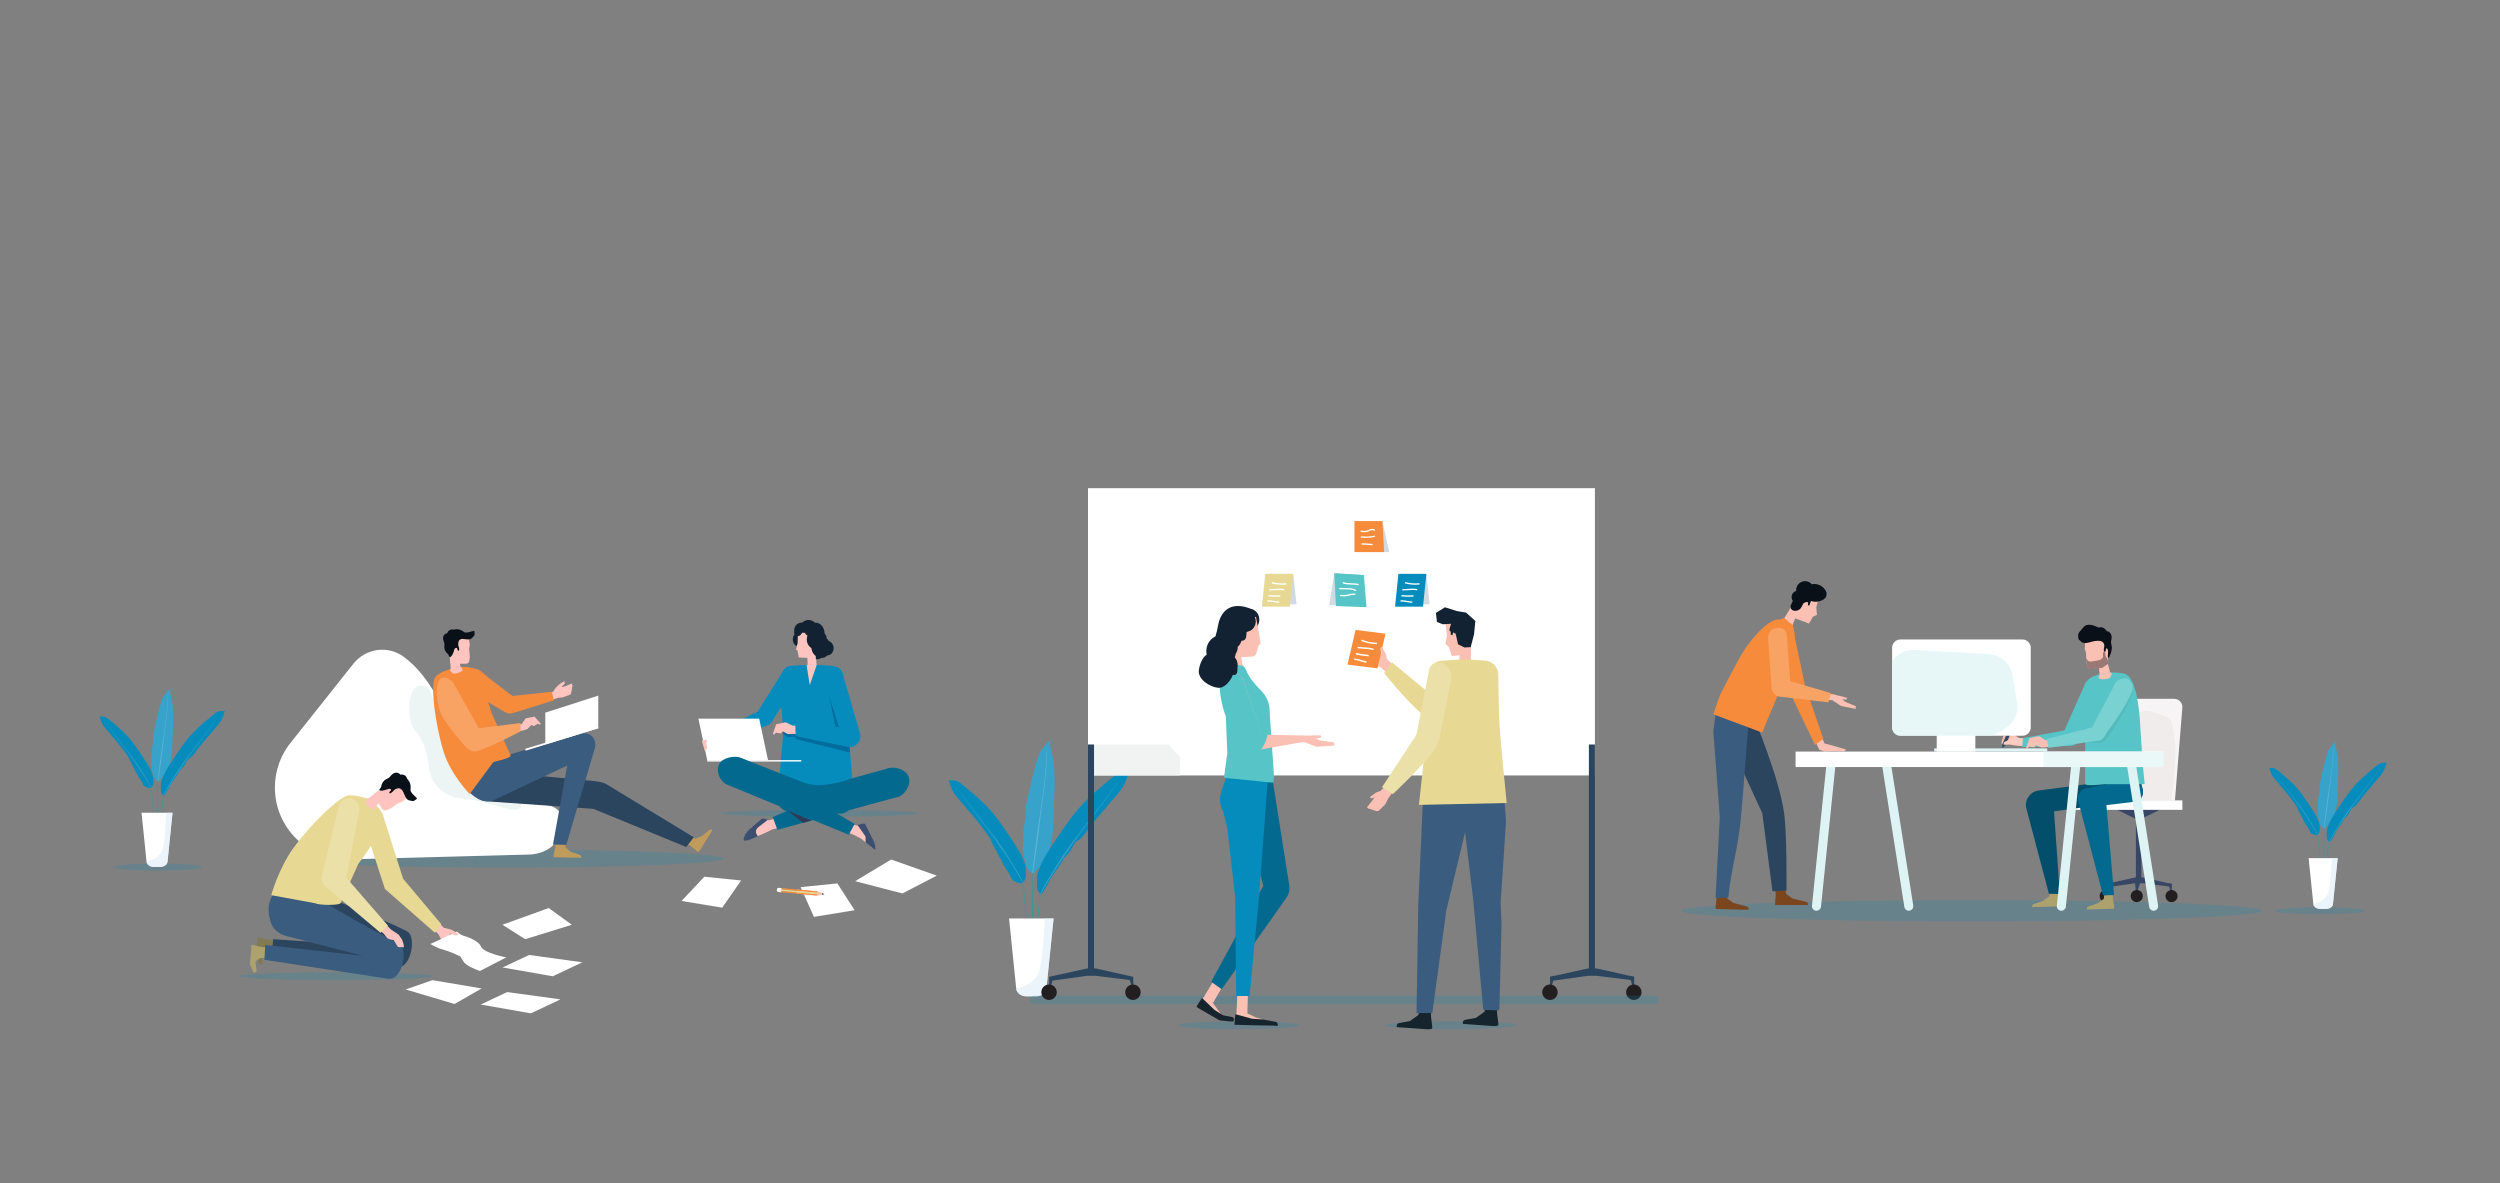 <svg xmlns="http://www.w3.org/2000/svg" xmlns:xlink="http://www.w3.org/1999/xlink" id="Layer_1" x="0px" y="0px" viewBox="0 0 845 400" style="enable-background:new 0 0 845 400;" xml:space="preserve"><rect x="0" y="0" width="845" height="400" fill="#808080" stroke="none"/><style type="text/css">	.st0{fill:#419495;}	.st1{fill:#37A3CA;}	.st2{fill:#5FB5D5;}	.st3{fill:#058CBD;}	.st4{fill:#FFFFFF;}	.st5{opacity:0.6;}	.st6{fill:#DFECF8;}	.st7{opacity:0.2;fill:#058CBD;}	.st8{fill:#FFC4BF;}	.st9{fill:#132233;}	.st10{fill:#BE9567;}	.st11{fill:#04698E;}	.st12{fill:#2D3B54;}	.st13{fill:#BF9B5C;}	.st14{fill:#3C4F70;}	.st15{opacity:0.6;fill:#00578A;}	.st16{opacity:0.1;fill:#419495;}	.st17{fill:#F68B3C;}	.st18{fill:#2B455F;}	.st19{fill:#395C7F;}	.st20{fill:#091018;}	.st21{fill:#F8A263;}	.st22{fill:#F4C5AA;}	.st23{fill:#D1D3D4;}	.st24{fill:#E7D893;}	.st25{fill:#1B325F;}	.st26{fill:#827A53;}	.st27{fill:#ADA26E;}	.st28{fill:#ECE0A9;}	.st29{fill:#FAC0B3;}	.st30{fill:#7B461E;}	.st31{fill:#364664;}	.st32{fill:#231F20;}	.st33{fill:#F6F4F4;}	.st34{fill:#F0ECEC;}	.st35{fill:#506995;}	.st36{fill:#FBCDC2;}	.st37{fill:#57C5C7;}	.st38{fill:#034F6B;}	.st39{opacity:0.4;}	.st40{fill:#DDF3F4;}	.st41{fill:#EBF8F8;}	.st42{opacity:0.7;}	.st43{opacity:0.2;fill:#419495;}	.st44{fill:#79D1D2;}	.st45{fill:#F1F2F2;}	.st46{fill:#16242D;}	.st47{opacity:0.4;fill:#8BA4B7;}</style><g>	<g>		<g>			<path class="st0" d="M349.73,318.07l-0.48,0.07c-0.8-5.59-0.34-22.96-0.34-23.13l0.22,0.09    C349.13,295.27,348.93,312.52,349.73,318.07z"></path>			<path class="st1" d="M348.99,295.25c0,0-1.71-1.01-2.03-2.42c-0.32-1.41-1.43-4.75-1.22-6.55c0.22-1.8-0.07-5.44,0.57-7.99    c0.64-2.55,0.04-4.57,0.88-7.94c0.84-3.37,3.09-14.36,4.59-16.49c1.5-2.13,3.05-3.39,3.43-4.42c0,0-0.74,1.26,0.09,4.16    c0.83,2.9,1.26,7.74,1.16,11.13c-0.11,3.4-0.32,12.21-0.5,15.3c-0.19,3.09-1.45,9.64-2.8,11.35c-1.35,1.71-2.06,1.77-2.64,2.51    C349.94,294.62,349.71,295.07,348.99,295.25z"></path>			<path class="st2" d="M348.91,295.01c0,0,1.53-12.71,2.09-16.28c0.56-3.57,2.2-14.96,2.44-18.51c0.24-3.55,0.05-5.39,0.56-7.28    c0,0-0.29,1.74-0.27,4.93c0.02,3.19-1.68,15.24-1.68,15.24l-1.67,13.54l-1.26,8.46L348.91,295.01z"></path>		</g>		<g>			<path class="st3" d="M381.59,261.12c0,0-2.28-0.32-3.7,0.35c-1.42,0.67-9.78,7.67-13.63,12.15    c-3.85,4.48-11.63,16.41-12.24,18.16c-0.61,1.75-1.56,3.06-1.55,5.48c0.02,2.42-0.26,3.71,1.24,4.84c0,0,0.73-0.06,1.27-1.28    c0.54-1.22,0.62-0.56,1.62-2.86c1-2.3,2.94-4.17,4.42-6.94c1.48-2.77,1.39-0.78,3.54-4.81c2.15-4.02,0.67,0.28,4.91-5.44    c4.24-5.73,11.02-12.98,11.93-14.55c0.9-1.57,1.51-2.98,1.66-3.72S381.34,261.37,381.59,261.12z"></path>			<path class="st1" d="M378.8,263.35c0,0-11.96,15.51-16.19,21.15c-4.24,5.64-6.59,9.92-8.9,13.62l-2.1,3.83l0.21,0.06    c0,0,3.94-6.77,6.27-10.3c2.33-3.53,6.53-9.55,8.8-12.44C369.16,276.38,378.8,263.35,378.8,263.35z"></path>			<path class="st0" d="M351,322.89l-0.43,0.07c-1.12-6.77,1.01-20.87,1.03-21.01l0.21,0.04C351.8,302.14,349.89,316.18,351,322.89z    "></path>		</g>		<g>			<path class="st0" d="M346.3,315.69l0.36,0.06c0.94-5.69-0.85-17.53-0.87-17.64l-0.18,0.04    C345.63,298.26,347.23,310.06,346.3,315.69z"></path>			<path class="st3" d="M320.61,263.81c0,0,1.92-0.27,3.11,0.29c1.19,0.56,8.21,6.44,11.45,10.2c3.24,3.76,9.77,13.78,10.28,15.25    c0.51,1.47,1.31,2.57,1.3,4.6c-0.01,2.03,0.22,3.11-1.04,4.06c0,0-0.34,0.67-1.36,0.21c-1.43-0.65-1.96-0.25-2.8-2.18    c-0.84-1.94-1.16-1.72-2.4-4.05c-1.24-2.32-1.17-2.22-2.98-5.6c-1.81-3.38-0.14-1.47-3.7-6.28c-3.56-4.81-9.26-10.9-10.02-12.22    c-0.76-1.32-1.27-2.5-1.39-3.13C320.93,264.33,320.82,264.02,320.61,263.81z"></path>			<path class="st1" d="M322.94,265.68c0,0,10.04,13.02,13.6,17.76c3.56,4.74,5.53,8.33,7.48,11.44l1.77,3.22l-0.18,0.05    c0,0-3.31-5.69-5.27-8.65c-1.96-2.96-5.48-8.02-7.39-10.45C331.05,276.62,322.94,265.68,322.94,265.68z"></path>		</g>		<g>			<g>				<path class="st4" d="M350.2,336.77h-3.23c-1.82,0-3.33-1.11-3.48-2.55l-2.43-23.77h15.05l-2.43,23.77     C353.53,335.66,352.02,336.77,350.2,336.77z"></path>			</g>			<g class="st5">				<path class="st6" d="M346.97,336.77h3.23c1.82,0,3.33-1.11,3.48-2.55l2.43-23.77h-3.04c-0.12,3.58-0.65,15.68-2.23,18.87     c-1.28,2.58-4.46,4.13-7.36,4.89l0,0.01C343.64,335.66,345.15,336.77,346.97,336.77z"></path>			</g>		</g>	</g>	<path class="st7" d="M310.63,274.9c0,0.64-14.96,1.16-33.42,1.16c-18.46,0-33.42-0.52-33.42-1.16c0-0.64,14.96-1.16,33.42-1.16  C295.67,273.74,310.63,274.26,310.63,274.9z"></path>	<ellipse class="st7" cx="113.61" cy="329.96" rx="32.54" ry="1.33"></ellipse>	<g>		<g>			<polygon class="st8" points="275.72,222.45 269.98,222.23 269.56,219.79 269.06,219.69 269.57,217.32 269.64,213.85     275.76,213.87    "></polygon>							<rect x="272.75" y="220.59" transform="matrix(0.999 -0.049 0.049 0.999 -10.494 13.577)" class="st8" width="2.99" height="4.45"></rect>			<path class="st9" d="M281.76,219.01c-0.03-1.13-0.72-2.06-1.64-2.35c-0.18-0.32-0.41-0.59-0.67-0.83    c-0.03-0.66-0.31-1.26-0.74-1.7c0-0.02,0-0.04,0-0.07c-0.05-2.03-1.42-3.64-3.04-3.59c-0.07,0-0.14,0.02-0.22,0.03    c-0.49-0.59-1.31-0.97-2.23-0.94c-0.81,0.02-1.51,0.35-1.99,0.84c-0.16-0.01-0.32-0.01-0.49,0.02c-1.45,0.19-2.46,1.51-2.29,2.95    c-0.09,0.37-0.05,0.74,0.09,1.04c-0.36,0.42-0.59,1.05-0.57,1.77c0.03,1.1,0.62,2,1.37,2.16l0.22-1.03l0.05-2.26    c0.51-0.02,1.04-0.36,1.35-0.93c0.05-0.09,0.09-0.19,0.12-0.28h0.93c0.19,0.41,0.49,0.76,0.87,0.99c0.01,0.03,0,0.07,0.01,0.1    c-0.14,0.4-0.22,0.84-0.2,1.3c0.03,1.24,0.67,2.29,1.57,2.81c0.02,0.18,0.04,0.36,0.08,0.54c0.22,0.93,0.74,1.68,1.38,2.15    l0.03,1.07c0.15,0.02,0.29,0.04,0.44,0.03c0.52-0.01,0.99-0.18,1.39-0.45c0.08,0.01,0.15,0.02,0.23,0.02    c0.7-0.02,1.32-0.35,1.81-0.86C280.84,221.53,281.8,220.38,281.76,219.01z"></path>		</g>		<path class="st8" d="M287.04,278.34l2.47,0.69l1.73-0.51c0.35-0.1,0.73-0.02,1.2-0.04l2.35,4.74c0.55,0.93,1.33,2.85,1.01,3.8l0,0   c-0.18,0.52-1.15-0.86-1.66-1.05l-3.29-2.64l-2.64-1.31l-2.55-1L287.04,278.34z"></path>		<path class="st8" d="M262.31,276.6l-2.47,0.69l-1.73-0.51c-0.35-0.1-0.73-0.01-1,0.23l-3.96,3.44c-0.75,0.66-1.94,2.46-1.61,3.41   l0,0c0.18,0.52,1.5-0.01,2.01-0.21l4.94-2.05l2.64-1.31l2.73-0.65L262.31,276.6z"></path>		<path class="st3" d="M242.33,251.17l-1.46-3.2l15.25-7.47l8.91-14.23c0.61-0.83,1.83-1.48,2.78-0.97l0.37,0.26   c1.66,1.23,1.9,4.26,0.64,5.9l-8.05,12.69c-0.24,0.35-0.55,0.64-0.92,0.85L242.33,251.17z"></path>		<polygon class="st10" points="241.95,248.27 240.59,248.84 238.96,248.5 237.31,248.92 237.57,249.43 238.17,249.43    238.85,249.38 238.76,249.56 237.81,249.95 237.26,250.42 238.2,253.75 239.17,252.25 240.62,251.89 241.95,250.53 243.8,249.8    242.84,247.91   "></polygon>		<path class="st11" d="M284.27,274.99c-5.08-0.04-17.41-0.65-17.41-0.65c-1,0-3.63-0.9-4-3.25c-0.32-1.99,1.97-8.61,1.97-8.61h22.5   c0,0,1,7.07,0.76,9.02C287.77,273.99,285.27,275,284.27,274.99z"></path>		<polygon class="st11" points="300.7,259.56 279.32,265.45 284.2,273.79 304.04,269.14   "></polygon>		<path class="st11" d="M262.77,280.48l-1.6-4.34l39-16.42c2.27-0.83,6.04,0.4,6.87,2.67l0.13,0.4c0.83,2.27-1.1,5.62-3.37,6.46   L262.77,280.48z"></path>		<path class="st3" d="M288.08,263c0,0-6.04,2.42-11.74,2.39c-4.2-0.02-11.14-3.23-12.7-4c-0.28-0.14-0.07-0.13-0.05-0.44   l1.23-13.98l-1.23-13.1c0.28-6.36,0.95-8.39,3.69-8.82l4.23-0.29h4.83l4.47,0.27c2.76,0.37,4.41,0.73,4.57,6.76L288.08,263z"></path>		<polygon class="st12" points="266.29,273.99 271.38,278.12 274.18,277.35   "></polygon>		<g>			<polygon class="st4" points="259.59,256.92 239.04,256.92 236.05,242.91 256.6,242.91    "></polygon>			<rect x="239.04" y="256.92" class="st4" width="31.79" height="0.48"></rect>		</g>		<polygon class="st11" points="250.66,256.26 274.05,265.49 265.55,270.95 244.45,264.37   "></polygon>		<path class="st11" d="M286.89,282.15l1.97-3.68l-38.2-22.22c-2.17-1.06-6.5-0.19-7.56,1.98l-0.12,0.28   c-1.06,2.17,0.36,5.54,2.53,6.59L286.89,282.15z"></path>		<path class="st8" d="M237.26,250.42l1.53-0.51l0.15,0.46l-0.18,0.52l0.26,2c0.01,0.11-0.03,0.22-0.11,0.29l-0.7,0.56   L237.26,250.42z"></path>		<polygon class="st8" points="272.61,224.74 273.7,231.55 276.05,224.75 275.96,224.73 272.74,224.74   "></polygon>		<polygon class="st13" points="261.71,280.09 261.71,280.09 261.71,280.09   "></polygon>		<path class="st14" d="M255.66,281.79c-0.43-0.92,0.03-1.72,0.83-2.34c1.3-1.01,3.05-2.37,3.08-2.36l-1.38-0.4   c-0.36-0.1-0.75-0.02-1.03,0.23l-4.08,3.54c-0.77,0.68-1.99,2.53-1.66,3.51l0,0c0.18,0.53,1.54-0.01,2.13-0.16l3.13-1.38   c0,0-0.45,0.21-0.56,0.14C255.95,282.45,255.66,281.79,255.66,281.79z"></path>		<path class="st14" d="M294.84,283.23l-2.4-4.84c-0.49,0.03-0.87-0.06-1.23,0.04l-1.39,0.41l2.74,3.9v2l1.62,1.3   c0.52,0.2,1.51,1.6,1.69,1.07C296.2,286.14,295.4,284.18,294.84,283.23z"></path>		<polygon class="st15" points="280.1,234.49 282.4,245.74 283.62,245.9   "></polygon>		<path class="st15" d="M268.84,246.83l0,0.23l-0.97-0.04l-2.33-1.12l-0.82,0.17l0.08,0.88l-0.11,1.27l1.66,0.92l1.71-0.11   l0.87,0.11l0.01,0.65l17.57,4.4c0.27,0.05,0.53,0.06,0.79,0.05l-0.37-4.24l-5.47-2.46L268.84,246.83z"></path>		<g>			<polygon class="st8" points="270.99,245.38 267.88,245.25 265.55,244.14 262.33,244.81 261.22,248.14 261.79,248.21     262.2,247.61 263.93,247.9 264.53,247.15 266.31,248.13 268.02,248.02 270.99,248.38    "></polygon>		</g>		<path class="st3" d="M286.53,252.44l-17.64-3.65l-0.06-3.71l14.78,0.83l-4.44-14.44c-0.68-2.06,0.12-4.33,1.94-5.51l0,0   c2.16-1.29,3.35,0.49,3.79,1.97l5.81,20.07C291.32,250.55,289.12,252.9,286.53,252.44z"></path>	</g>	<g>		<ellipse class="st7" cx="170.36" cy="290.2" rx="74.09" ry="3.06"></ellipse>		<path class="st4" d="M178.67,288.84l-60.91,1.63c-13.63,0.32-24.85-10.65-24.85-24.28l0,0c0-5.77,2.05-11.35,5.79-15.74   l20.78-26.15c4.12-5.18,11.6-6.23,16.94-2.33c9.15,6.69,14.29,18.61,23.05,37.83c0,0,9.27,8.84,25.97,12.43   C194.25,274.12,190.85,288.63,178.67,288.84z"></path>		<path class="st16" d="M148.68,240.21c-4.1-4.17-1.28-7.82-6.27-8.4c-4.99-0.58-5,11.93-2.28,14.97c3.69,4.13,4.28,8.42,5.04,13.63   c0.77,5.21,5.94,8.97,9.86,9.34c12,1.14,19.05,5.82,20.91,3.21C178.1,269.94,157.32,249,148.68,240.21z"></path>		<g>			<polygon class="st8" points="183.34,235.06 186.86,233.86 188,232.29 189.23,231.14 190.76,230.23 190.89,231.08 189.97,231.95     189.87,232.25 191.37,231.86 193.23,231 193.55,231.82 193.41,232.24 193.16,233.76 192.92,234.72 190.05,235.76 188.76,235.83     187.69,236.17 184.76,237.15    "></polygon>			<g>				<path class="st13" d="M236.14,288l4.7-7.4l-0.26-0.15c-0.27-0.16-0.62-0.12-0.84,0.1l-2.4,1.99l-2.25,0.97l-1.06-0.5l-1.56,2.34     l1.27,0.82l1.65,1.39L236.14,288z"></path>				<path class="st17" d="M173.56,240.97c-1.34,0.4-1.96,0.21-3.17-0.45c0,0-11.16-6.29-13.75-9.52c-1.01-1.26-1.85-4.16-0.89-5.07     l0.41-0.25c1.32-0.4,5.18,0.11,6.54,1.32c2.8,2.49,10.53,8.25,10.53,8.25l13.3-1.44l0.67,2.9L173.56,240.97z"></path>				<path class="st13" d="M187.1,289.76l9.34,0.18l0-0.31c0-0.33-0.23-0.62-0.55-0.7l-3.08-1.07l-1.68-1.53l0-1.37h-3.26l-0.22,1.67     l-0.55,2.23L187.1,289.76z"></path>				<path class="st18" d="M231.95,286.29l-31.37-12.89l-36.31-2.57c-2.98-0.24-7.64-5.3-7.89-6.97l-0.41-4.06l44.95,4.2     c1.85,0.28,3.04,0.41,4.14,1.12L234.5,283L231.95,286.29z"></path>				<path class="st19" d="M186.91,285.44l4.8-26.69l-24.69,11.63c-1.88,0.76-4,0.56-5.72-0.52c-2.04-1.28-4.41-3.32-4.93-6.01     l-0.72-3.94l40.52-11.91c3.28-0.86,5.54,1.66,4.96,4.64l-9.73,32.93L186.91,285.44z"></path>				<path class="st8" d="M152.28,224.34l5.34,0c0.47-0.04,0.87-0.38,0.98-0.84l0.21-1.38l-0.26-2.93l0.26-1.27l-0.58-3.25     l-6.98,0.66L152.28,224.34z"></path>				<polygon class="st8" points="152.41,227.76 155.95,226.9 155.07,222.3 152.18,222.82     "></polygon>				<path class="st20" d="M151.14,214.04c0,0,0.59-1.69,2.17-1.22c0,0,1.61-0.6,3.26,0.61c1.17,1.15,3.76-0.77,3.79,0.02     c0.01,0.28,0.22,1.14-0.18,1.5c-0.7,0.63-0.68,1.41-2.88,1.11c-1.02-0.14-2.57-0.5-2.41,2.06c0,0,0.65,1.75,0.14,1.79     c-0.55,0.18-0.32-0.77-0.65-0.9c-0.42-0.17-0.81,0.35-0.85,0.59c-0.18,0.93-0.88,2.5-1.5,2.51c-0.2,0-0.4-0.75-0.53-0.96     c0,0-1.58-1.05-1.3-2.89c0.1-0.64-0.02-0.92-0.28-1.66C149.38,215.08,150.29,214.1,151.14,214.04z"></path>				<path class="st17" d="M158.76,268.38l7.99-10.79c0.91-0.28,6.16-1.37,5.83-2.26l-6.43-14.35c-1.37-4.9-3.93-11.67-7.42-15.16     c-0.54-0.54-3.1-0.37-3.1-0.37l-3.94,0.86c-0.29,0.08-3.37,1.08-4.53,2.49c-1.89,2.29,0.02,16.53,2.84,25.47     C152.41,261.96,158.76,268.38,158.76,268.38z"></path>				<g>					<polygon class="st8" points="172.98,245.14 176.27,244.8 177.66,242.81 180.67,242.22 182.82,244.68 182.35,244.95       181.79,244.59 180.4,245.45 179.62,245.02 178.34,246.37 176.98,246.85 173.94,247.42      "></polygon>				</g>				<path class="st8" d="M155.7,225.4c0,0,1.09,0.79,0.47,1.33c-0.63,0.54-2.47,1.31-3.21,0.77c-0.74-0.54-1.11-0.94-0.57-1.49     L155.7,225.4z"></path>				<path class="st21" d="M161.69,253.77c-2.04,0.91-4.09-0.98-4.91-2.02c0,0-5-5.71-7.08-9.29c-2.12-3.66-2.3-9.16-1.96-10.44     c0.22-0.86,0.54-2.19,1.14-2.62c1.4-0.98,3.74,0.15,4.56,1.77l8.39,14.95l14.1-1.72l0.01,2.81c0,0-7.02,3.62-10.17,4.93     C164.67,252.61,161.69,253.77,161.69,253.77z"></path>			</g>			<g>				<polygon class="st4" points="202.22,246.14 184.31,251.63 184.31,240.87 202.22,235.11     "></polygon>				<polygon class="st4" points="202.19,245.59 177.52,253.1 177.68,253.73 202.22,246.14     "></polygon>			</g>		</g>	</g>	<polygon class="st4" points="301.19,290.52 316.63,295.96 305.02,301.99 289.04,297.84  "></polygon>	<polygon class="st4" points="283.03,298.59 288.86,307.65 275.11,309.91 270.61,299.85  "></polygon>	<polygon class="st4" points="238.06,296.34 230.36,304.53 244.11,306.79 250.49,297.6  "></polygon>	<g>		<polygon class="st22" points="276.47,301.3 269.36,300.63 269.23,302.06 276.34,302.74 277.82,302.42 277.87,301.89   "></polygon>		<path class="st4" d="M263.4,300.09c-0.41-0.04-0.76,0.17-0.79,0.45l-0.04,0.4c-0.03,0.28,0.28,0.55,0.69,0.58l0.9,0.08l0.13-1.43   L263.4,300.09z"></path>		<polygon class="st23" points="263.9,300.59 263.85,301.11 263.81,301.57 264.17,301.6 264.21,301.14 264.26,300.63 264.3,300.17    263.94,300.14   "></polygon>		<path class="st17" d="M276.11,301.5c0.01-0.12,0.16-0.21,0.34-0.2l-12.25-1.14l-0.04,0.46l12.25,1.14   C276.23,301.74,276.1,301.63,276.11,301.5z"></path>		<path class="st17" d="M264.07,301.59l12.24,1.14c-0.17-0.03-0.29-0.13-0.28-0.26c0.01-0.13,0.17-0.22,0.35-0.2l-12.26-1.15   L264.07,301.59z"></path>		<path class="st24" d="M264.16,300.62l-0.05,0.52l12.26,1.15l0,0c-0.18-0.03-0.32-0.15-0.31-0.28c0.01-0.13,0.17-0.23,0.35-0.22   l0,0c0,0-0.01,0-0.01,0L264.16,300.62z"></path>		<polygon class="st25" points="277.87,301.89 277.82,302.42 278.7,302.23   "></polygon>	</g>	<path class="st8" d="M148.55,311.96l1.39,1.6c0,0,1.19,0.83,1.47,1.22c0.4,0.56,1.36,2.19,1.36,2.19l1.7,1.22  c0.73,0.36,0.66,0.99,0.27,1.09c0,0-0.47,0.36-0.58,0.51c-0.68,0.94-1.52,1.03-2.04,0.69l-1.47-0.82l-1.05-1.22l-1.48-2.79  l-1.51-1.4L148.55,311.96z"></path>	<path class="st26" d="M87.09,316.83l-0.58,6.49l1.22,2.8l0.3,0.03c0.32,0.03,0.63-0.16,0.74-0.46l-0.4-3.28l1.64-1.14l3.7-0.18  l0.22-3.18l-3.71-0.42l-2.25-0.59L87.09,316.83z"></path>	<path class="st18" d="M92.35,317.44l33.25,2.32l-25.89-5.83c-2.13-0.47-3.89-1.95-4.75-3.96c-1.02-2.38-1.87-5.64-0.7-8.35  l1.77-3.93c0,0,31.24,11.69,41.6,17.13c3.24,1.7,1.38,12.76-3.59,12.09l-42.15-5.06L92.35,317.44z"></path>	<path class="st27" d="M85.04,319.39l-0.58,6.49l1.22,2.8l0.3,0.03c0.32,0.03,0.63-0.16,0.74-0.46l-0.4-3.28l1.64-1.14l3.7-0.18  l0.22-3.17l-3.71-0.42l-2.25-0.59L85.04,319.39z"></path>	<path class="st19" d="M89.67,319.39l32.93,3.67l-25.4-6.57c-2.13-0.47-4.47-1.87-5.33-3.87c-1.02-2.38-1.57-5.75-0.48-8.49  c3.58-8.99,9.72-4.33,9.72-4.33s23.15,14.39,33.68,18.93c3.36,1.45,1.38,12.76-3.59,12.09l-41.83-6.41L89.67,319.39z"></path>	<g>		<path class="st8" d="M126.29,268.45l2.88,4.98c0.3,0.42,0.82,0.6,1.31,0.46l1.4-0.55l2.6-1.82l1.32-0.45l2.72-2.3l-4.39-6.15   L126.29,268.45z"></path>		<polygon class="st8" points="123.09,271.05 126.11,273.57 129.53,269.86 127.24,267.69   "></polygon>		<path class="st20" d="M135.28,261.82c0,0,1.9-0.36,2.3,1.37c0,0,1.43,1.18,1.2,3.37c-0.44,1.71,2.75,3.09,2.03,3.54   c-0.26,0.16-0.94,0.82-1.5,0.64c-0.97-0.31-1.68,0.13-2.59-2.08c-0.42-1.02-1.13-3.23-3.43-1.69c0,0-1.28,1.55-1.6,1.1   c-0.47-0.41,0.55-0.71,0.49-1.09c-0.07-0.48-0.73-0.38-0.97-0.29c-0.97,0.34-2.64,0.9-2.98,0.32c-0.11-0.18,0.48-0.77,0.61-1.01   c0,0,0.13-2.04,1.99-2.78c0.65-0.26,0.85-0.52,1.4-1.16C133.35,260.74,134.76,261.07,135.28,261.82z"></path>		<path class="st24" d="M91.68,302.57l15.06,2.77c0.82,0.6,7.81,0.78,8.37-0.07l5.99-13.26c3.37-4.32,7.6-10.88,8.39-16.14   c0.12-0.82-1.66-2.93-1.66-2.93l-3.26-2.87c-0.25-0.2-5.12-1.68-7.19-1.14c-3.09,0.81-12.18,9.42-18.13,17.58   C94.14,293.53,91.68,302.57,91.68,302.57z"></path>		<path class="st8" d="M127.25,272.39c0,0,0.01,1.45-0.85,1.25c-0.87-0.2-2.72-1.3-2.73-2.29c0-0.99,0.1-1.56,0.93-1.45   L127.25,272.39z"></path>	</g>	<path class="st24" d="M147.01,315.28l-16.9-14.81l-7.02-21.52c-0.69-1.77,1.13-4.12,2.9-4.81l0.06-0.02  c1.37-0.54,2.91,0.14,3.44,1.51l6.75,21.37l12.88,15.33L147.01,315.28z"></path>	<path class="st8" d="M128.34,314.39l1.51,1.35c0,0,0.78,1.15,1.15,1.42c0.53,0.39,2.04,0.58,2.04,0.58l1.21,1.96  c0.17,0.32,0.52,0.51,0.88,0.47l0.69-0.07c0.89,0.42,0.69-0.37,0.56-1.03l-0.44-1.41l-1.16-1.71l-2.65-1.78l-1.58-1.6  L128.34,314.39z"></path>	<path class="st28" d="M128.62,315.28l-18.6-15.63c-1.05-0.92-1.51-2.35-1.18-3.71l5.65-23.41c0.43-1.64,1.97-2.75,3.67-2.64l0,0  c2.09,0.14,3.61,2.06,3.25,4.13l-4.35,22.65l14.07,16.19L128.62,315.28z"></path>	<polygon class="st4" points="137.1,334.44 146.16,331.29 162.79,334.1 153.62,339.35  "></polygon>	<polygon class="st4" points="169.85,327 178.84,322.78 196.83,325.26 186.82,329.98  "></polygon>	<path class="st4" d="M145.48,319.07l8.99-4.22c0,0,0.82,1.04,2.35,1.48c2.46,0.71,5.16,2.11,5.66,3.44  c0.9,2.43,8.65,3.82,8.65,3.82l-8.91,4.61c0,0-3.05-1.03-4.64-2.25c-1.49-1.14-1.51-2.46-2.22-2.79c-1.18-0.55-3.33-1.59-5.82-2.26  C147.36,320.31,145.48,319.07,145.48,319.07z"></path>	<polygon class="st4" points="162.45,339.53 171.44,335.32 189.43,337.79 179.42,342.51  "></polygon>	<path class="st8" d="M149.95,313.56l2.66,0.7c0,0,0.84,0.46,1.45,0.83c0.42,0.26,0.94,0.52,0.86,0.73  c-0.05,0.12-0.38,0.25-0.38,0.25c-0.48,0.16-0.98,0.09-1.31-0.13l-0.69-0.34l-1.4-0.07L149.95,313.56z"></path>	<polygon class="st4" points="169.81,312.57 177.51,317.45 193.27,312.57 185.47,306.91  "></polygon>	<path class="st7" d="M764.64,307.83c0,1.99-43.95,3.61-98.16,3.61c-54.21,0-98.16-1.61-98.16-3.61c0-1.99,43.95-3.61,98.16-3.61  C720.7,304.22,764.64,305.84,764.64,307.83z"></path>	<polygon class="st29" points="613.73,250.84 614.91,253.43 616.74,254.03 619.52,253.89 623.42,253.96 623.96,253.34   619.25,251.96 616.63,251.27 615.92,249.4  "></polygon>	<polygon class="st17" points="613.47,251.77 605.2,234.52 600.78,212.8 605.96,212.21 610.1,231.75 616.28,249.73  "></polygon>	<path class="st30" d="M600.01,305.89l11.12,0.02l-0.01-0.34c-0.01-0.36-0.26-0.67-0.61-0.75l-4.51-1.08l-2.3-1.58l-0.29-2.49  l-3.34,0.36l0.14,2.62l-0.22,2.26L600.01,305.89z"></path>	<path class="st18" d="M603.85,300.99l-4.75,0.27l-3.45-26.4l-14.36-31.17l11.25-1.9c0,0,8.77,20.75,10.49,33.03  C604.03,282.1,603.85,300.99,603.85,300.99z"></path>	<polygon class="st29" points="627.29,238.73 623.55,237.15 622.68,236.31 622.91,236.36 624.08,236.49 624.28,235.88 622.9,235.47   621.95,235.25 621.07,235.05 619.71,234.67 617.36,234.52 617.11,236.53 619.3,236.65 622.29,238.63 627.21,239.61  "></polygon>	<path class="st30" d="M579.9,307.24l11.12,0.27v-0.34c0-0.36-0.24-0.68-0.59-0.77l-4.49-1.19l-2.27-1.63l-0.06-2.02l-3.19-0.1  l-0.26,2.53l-0.27,2.26V307.24z"></path>	<polygon class="st29" points="604.16,208.02 611.45,210.76 612.75,208.47 614.12,207.84 613.9,205.3 614.97,200.96 607.83,198.27    "></polygon>	<polygon class="st29" points="602.11,210.53 605.28,212.73 607.37,207.58 604.94,205.93  "></polygon>	<path class="st20" d="M605.7,201.04c0.25-0.66,0.78-1.12,1.41-1.32c-0.04-0.43,0.01-0.88,0.17-1.32c0.59-1.57,2.33-2.36,3.9-1.77  c0.49,0.18,0.89,0.49,1.21,0.86c0.64-0.21,1.68-0.08,2.35,0.17c1.57,0.59,3.12,2.31,2.53,3.88c-0.59,1.57-3.43,2.23-5,1.64  c-0.05-0.02-0.1-0.05-0.15-0.08l-0.6,1.6l-0.45-0.17l0.1-1l-0.87,0l-0.76,0.42l-0.64,1.24c-0.52,1.01-1.69,1.5-2.78,1.16  c-0.76-0.24-1.14-1.1-0.81-1.83l0.65-1.43C605.56,202.52,605.43,201.75,605.7,201.04z"></path>	<path class="st19" d="M584.16,303.45h-4.29l1.41-27.2l-2.18-29.15l0.77-5.66h11.43c-1.13,11.64-1.82,24.12-2.95,35.76  C587.39,287.07,585.12,293.58,584.16,303.45z"></path>	<path class="st17" d="M595.59,247.6l-16.49-6.16l2.18-6.33c0,0,6.39-12.79,8.9-16.33c3.43-4.84,8.32-9.88,11.39-9.38  c0.34,0.05,1.15-0.69,1.46-0.55l3.02,2.56l0.16,0.82c1.41,6.33-0.58,12.24-3.12,17.5L595.59,247.6z"></path>	<path class="st21" d="M601.14,235.44c-1.22-0.36-2.12-1.39-2.31-2.65l-1.21-17.1c-0.17-1.64,1.08-3.3,2.73-3.38l0.92-0.1  c1.58-0.07,2.62,1.15,2.7,2.73l1.11,15.28l13.76,4.06l-0.84,3.11L601.14,235.44z"></path>	<g>		<g>			<polygon class="st31" points="715.63,273.72 721.79,276.75 723.81,276.72 730.02,273.7    "></polygon>			<rect x="721.93" y="271.63" class="st31" width="1.84" height="25.23"></rect>			<g>				<polygon class="st31" points="734.07,299.75 724.13,298.52 721.77,298.52 711.75,299.92 711.75,298.79 721.74,296.57      724.19,296.57 734.07,298.79     "></polygon>				<polygon class="st31" points="711.75,298.79 711.73,301.63 712.09,301.63 713.01,298.51     "></polygon>				<polygon class="st31" points="734.07,298.79 734.09,301.63 733.73,301.63 732.81,298.51     "></polygon>				<polygon class="st31" points="721.64,298.35 721.93,301.63 722.29,301.63 723.39,298.35     "></polygon>				<g>					<path class="st32" d="M713.78,302.87c0,1.13-0.92,2.05-2.05,2.05c-1.13,0-2.05-0.92-2.05-2.05c0-1.13,0.92-2.05,2.05-2.05      C712.86,300.82,713.78,301.74,713.78,302.87z"></path>					<path class="st32" d="M724.27,302.87c0,1.13-0.92,2.05-2.05,2.05c-1.13,0-2.05-0.92-2.05-2.05c0-1.13,0.92-2.05,2.05-2.05      C723.35,300.82,724.27,301.74,724.27,302.87z"></path>					<path class="st32" d="M736.03,302.87c0,1.13-0.92,2.05-2.05,2.05c-1.13,0-2.05-0.92-2.05-2.05c0-1.13,0.92-2.05,2.05-2.05      C735.11,300.82,736.03,301.74,736.03,302.87z"></path>				</g>			</g>			<path class="st33" d="M735.12,270.67h-18.74l-2.52-31.44c-0.14-1.63,1.15-3.03,2.78-3.03h18.22c1.54,0,2.79,1.25,2.79,2.79    L735.12,270.67z"></path>			<rect x="699.05" y="270.53" class="st4" width="38.59" height="3.19"></rect>		</g>		<path class="st34" d="M733.94,270.51c0,0,1.93-15,1.2-19.44c-0.73-4.45-0.43-7.41-2.56-8.61c-2.13-1.2-5.37-2.11-7.06-2.17   c-2.08-0.07-4.9,1.34-5.91,2.74c-1.02,1.4-2.53,5.22-3.03,7.7c-0.51,2.47,0.12,3.83,0.04,7.93c-0.08,4.1,0.12,7.26,0,8.62   s0.04,3.25,0.04,3.25L733.94,270.51z"></path>	</g>	<g>		<polygon class="st29" points="686.39,249.68 682.6,249.51 680.37,248.1 677.1,248.79 676.48,251.01 676.58,251.51 679.42,251.7    680.92,251.99 682.23,252.01 685.6,252.14   "></polygon>		<g>			<path class="st35" d="M676.84,252.51c0,0-0.18,0.29-0.13,0.39c0.02,0.03,0.1,0.06,0.14,0.05c0.1-0.04,0.19-0.37,0.19-0.37    L676.84,252.51z"></path>			<path class="st31" d="M677.85,251.97l-1.05-0.45l2.86-6.59c0.13-0.29,0.46-0.42,0.75-0.3l0,0c0.29,0.13,0.42,0.46,0.3,0.75    L677.85,251.97z"></path>			<polygon class="st31" points="677.85,251.97 676.8,251.52 676.78,252.6 677.01,252.7    "></polygon>		</g>		<path class="st36" d="M677.37,251.7c-0.22-0.04-0.15-0.85,0.07-0.91c0.67-0.2,3.11-1.57,3.11-1.57l2.05,0.3l3.79,0.17l-0.8,2.45   l-3.55-0.13l-2.25-0.79C679.8,251.22,678.25,251.85,677.37,251.7z"></path>	</g>	<path class="st37" d="M699.57,252.11c1.33,0.01,2.33-0.51,2.99-1.79c0,0,6.91-12.67,8.15-17.01c0.49-1.69-0.48-3.89-1.84-4.4  l-0.51-0.08c-1.49,0.15-3.32,1.01-3.86,2.91l-6.73,15.14l-14,2.61l-0.28,3.01L699.57,252.11z"></path>	<path class="st27" d="M714.56,307.16l-9.18,0.25v-0.31c0-0.33,0.22-0.62,0.54-0.71l3.08-1.09l2.09-1.5l0.12-1.22l2.94-0.14  l0.05,1.59l0.36,2.23V307.16z"></path>	<path class="st27" d="M696.06,306.36l-9.18,0.25v-0.31c0-0.33,0.22-0.62,0.54-0.71l3.08-1.09l2.09-1.5l0.53-1.37h2.85l-0.26,1.6  l0.36,2.23V306.36z"></path>	<path class="st38" d="M696.23,302.21l-1.97-27.97l27.27-3.76c1.83,0,3.18-1.72,2.73-3.5l-1.3-4.25l-33.84,4.45  c-3.25,0.41-4.78,3.49-4.31,5.72l7.71,29.18L696.23,302.21z"></path>	<path class="st11" d="M714.56,302.55l-2.59-30.42l10.95-1.31c0.45-0.34,1.79-2.06,1.35-3.84l-0.94-4.25l-18.39,3.76  c-1.28,0.14-3.08,2.12-2.45,4.44l8.32,31.66L714.56,302.55z"></path>	<path class="st29" d="M712.52,225.49l-5.78,0.67c-0.52,0.01-0.98-0.3-1.17-0.79l-0.4-1.46l-0.09-3.21l-0.44-1.34l0.22-3.59  l7.63-0.16L712.52,225.49z"></path>	<polygon class="st29" points="713.9,229.78 709.94,230.05 709.34,224.99 712.5,224.57  "></polygon>	<path class="st20" d="M712.11,213.36c0,0-1.13-1.92-2.78-1.21c0,0-3.27-1.92-4.9-0.4c-1.12,1.39-2.08,2.12-2.01,2.97  c0.03,0.31-0.1,1.26,0.38,1.6c0.83,0.6,0.91,1.44,3.25,0.84c1.08-0.28,5.07-1.65,5.22,1.14c0,0-0.48,1.97,0.07,1.96  c0.62,0.13,0.25-0.87,0.59-1.06c0.43-0.23,0.42,0.27,0.5,0.52c0.31,0.99-0.17,1.56,0.08,2.59c0.05,0.21,0.33-0.13,0.45-0.37  c0,0,1.23-2.13,0.7-4.09c-0.19-0.68-0.2-0.82-0.01-1.65C714.05,214.5,713.04,213.33,712.11,213.36z"></path>	<path class="st37" d="M711.22,265.06l13.69-0.02l-0.67-6.73l-1.02-15.74c-0.66-7.83-2.16-14.13-5.3-14.9  c-1.51-0.37-4.45-0.41-4.77-0.37l-4.31,0.8c0,0-2.64,0.91-2.96,1.68c-2.03,4.97-1.75,12.85-1.06,18.35l-0.05,16.74  C704.82,265.9,710.19,265.16,711.22,265.06z"></path>	<g class="st39">		<path class="st20" d="M705.58,225.38c0.18,0.48,0.65,0.8,1.17,0.79l3.85-0.44l1.91-1.36l-0.01-0.88c0,0-0.1-0.92-0.72-1.6   c-0.26-0.28-0.04-1.28-0.35-1.5c-0.1-0.07-0.41-0.09-0.48,0c-0.23,0.27-0.16,1.08-0.12,1.63c0.02,0.29-0.8,1.04-1.33,1.1   c0,0-2.7,0.69-3.5,0.41c-0.33-0.12-0.84-1.04-0.84-1.04l-0.01,0.1l0.05,1.33L705.58,225.38z"></path>	</g>	<g>		<polygon class="st29" points="694.89,249.18 691.45,250.23 689.22,248.81 685.95,249.5 684.82,252.87 685.41,252.95    685.82,252.34 687.58,252.63 688.18,251.87 690.03,252.68 691.6,252.59 694.89,251.88   "></polygon>	</g>	<path class="st29" d="M709.69,227.94c0,0-0.82,1.23,0.03,1.51c0.86,0.28,3.04,0.28,3.55-0.58c0.51-0.86,0.73-1.28-0.05-1.62  L709.69,227.94z"></path>	<g>		<path class="st40" d="M613.98,307.83h-0.02c-0.9,0-1.6-0.78-1.51-1.68l4.92-48.1h3.08l-4.95,48.41   C615.41,307.24,614.76,307.83,613.98,307.83z"></path>		<path class="st40" d="M645.17,307.83L645.17,307.83c-0.75,0-1.39-0.55-1.5-1.28l-7.62-48.49h3.08l7.55,48.02   C646.82,306.99,646.1,307.83,645.17,307.83z"></path>		<rect x="606.9" y="254.03" class="st4" width="124.02" height="5.23"></rect>		<path class="st40" d="M696.74,307.83h-0.02c-0.9,0-1.6-0.78-1.51-1.68l4.92-48.1h3.08l-4.95,48.41   C698.17,307.24,697.52,307.83,696.74,307.83z"></path>		<path class="st40" d="M727.93,307.83L727.93,307.83c-0.75,0-1.39-0.55-1.5-1.28l-7.62-48.49h3.08l7.55,48.02   C729.57,306.99,728.86,307.83,727.93,307.83z"></path>		<rect x="690.7" y="254.03" class="st41" width="40.6" height="5.23"></rect>	</g>	<g>		<rect x="653.75" y="252.95" class="st40" width="38.23" height="1.08"></rect>		<rect x="654.61" y="246.43" class="st4" width="13.06" height="7.6"></rect>		<path class="st4" d="M683.57,248.68h-41.22c-1.56,0-2.82-1.26-2.82-2.82v-26.9c0-1.56,1.26-2.82,2.82-2.82h41.22   c1.56,0,2.82,1.26,2.82,2.82v26.9C686.39,247.42,685.13,248.68,683.57,248.68z"></path>		<g class="st42">			<path class="st40" d="M672.2,221.05l-25.15-1.35c-2.98-0.16-5.82,1.24-7.52,3.69l0,0v22.47c0,1.56,1.26,2.82,2.82,2.82h31.26    l4.04-2.37c3.07-1.8,4.71-5.32,4.12-8.83l-1.56-9.27C679.55,224.24,676.22,221.27,672.2,221.05z"></path>		</g>	</g>	<path class="st43" d="M709.17,251.13c1.23,0,1.76-0.22,2.16-0.61c0.95-0.89,3.1-4.18,3.1-4.18s5.21-8.1,6.11-11.15  c0.2-0.66,0.2-2.76,0.2-2.76l-2.68,0.64l-4.29,7.6l-7.04,7.96l-1.77,1.8l-0.14,0.53L709.17,251.13z"></path>	<path class="st44" d="M709.24,250.32c1.33,0.01,2.12-1.33,2.79-2.61c0,0,7.39-9.91,8.64-14.24c0.49-1.69-0.43-3.63-1.78-4.14  l-0.76-0.08c-1.49,0.15-3.13,0.75-3.67,2.66l-7.35,13.96l-15.27,3.91l0.58,3.01l12.4-1.82L709.24,250.32z"></path>	<polygon class="st18" points="552.34,330.17 552.37,333.79 551.92,333.79 550.74,329.81  "></polygon>	<path class="st32" d="M554.85,335.37c0,1.44-1.17,2.61-2.61,2.61c-1.44,0-2.61-1.17-2.61-2.61c0-1.44,1.17-2.61,2.61-2.61  C553.68,332.76,554.85,333.93,554.85,335.37z"></path>	<ellipse class="st7" cx="418.59" cy="346.55" rx="20.39" ry="1.33"></ellipse>	<ellipse class="st7" cx="490.32" cy="346.55" rx="22.02" ry="1.33"></ellipse>	<path class="st7" d="M559.13,339.43H349.67c-0.79,0-1.43-0.64-1.43-1.43v-0.03c0-0.79,0.64-1.43,1.43-1.43h209.46  c0.79,0,1.43,0.64,1.43,1.43V338C560.56,338.79,559.92,339.43,559.13,339.43z"></path>	<polygon class="st18" points="383.07,333.79 383.04,330.17 370.45,327.35 367.34,327.35 354.61,330.17 354.61,331.61 354.62,331.6   354.61,333.79 355.06,333.79 355.75,331.45 367.37,329.83 370.38,329.83 381.86,331.25 382.61,333.79  "></polygon>	<path class="st32" d="M357.19,335.37c0,1.44-1.17,2.61-2.61,2.61c-1.44,0-2.61-1.17-2.61-2.61c0-1.44,1.17-2.61,2.61-2.61  C356.02,332.76,357.19,333.93,357.19,335.37z"></path>	<path class="st32" d="M385.55,335.37c0,1.44-1.17,2.61-2.61,2.61c-1.44,0-2.61-1.17-2.61-2.61c0-1.44,1.17-2.61,2.61-2.61  C384.38,332.76,385.55,333.93,385.55,335.37z"></path>	<polygon class="st18" points="552.34,331.39 539.68,329.83 536.67,329.83 523.91,331.61 523.91,330.17 536.64,327.35   539.75,327.35 552.34,330.17  "></polygon>	<polygon class="st18" points="523.91,330.17 523.88,333.79 524.34,333.79 525.51,329.81  "></polygon>	<path class="st32" d="M526.49,335.37c0,1.44-1.17,2.61-2.61,2.61c-1.44,0-2.61-1.17-2.61-2.61c0-1.44,1.17-2.61,2.61-2.61  C525.32,332.76,526.49,333.93,526.49,335.37z"></path>	<rect x="367.74" y="165.01" class="st4" width="171.34" height="97.09"></rect>	<polygon class="st45" points="398.89,262.11 367.74,262.11 367.74,251.64 394.85,251.64 398.89,255.82  "></polygon>	<rect x="367.74" y="251.64" class="st18" width="2.04" height="77.02"></rect>	<rect x="537.04" y="251.64" class="st18" width="2.04" height="76.78"></rect>	<g>		<polygon class="st29" points="410.82,330.43 407.24,336.47 409.98,339.01 414.18,331.74   "></polygon>		<path class="st29" d="M404.33,340.35l7.9,4.04l4.57,0.97l0.19-0.36c0.21-0.38,0.13-0.86-0.19-1.15l-3.65-0.42l-3.34-4.63   l1.51-2.65l-2.7-1.72l-1.98,2.93l-1.76,1.97L404.33,340.35z"></path>		<path class="st46" d="M416.81,343.84l-3.26-0.64l-0.14-0.02l-2.9-1.82l-4.22-4.03l-1.4,1.99l-0.56,1.04l7.89,4.52l4.58,0.48   l0.19-0.36C417.2,344.61,417.12,344.13,416.81,343.84z"></path>		<polygon class="st29" points="418.26,334.58 417.99,341.6 421.61,342.53 421.84,334.13   "></polygon>		<path class="st9" d="M418.99,208.61c-0.54,1.99,0.48,4.02,2.28,4.54c1.8,0.52,3.7-0.67,4.24-2.65c0.54-1.99-0.48-4.02-2.28-4.54   C421.42,205.44,419.53,206.62,418.99,208.61z"></path>		<path class="st29" d="M415.65,222.38l7.61-0.47c0.66-0.04,1.22-0.49,1.4-1.12l0.8-2.76l0.61-0.38l-0.51-3.52l-1.03-5.61   l-9.71,0.61L415.65,222.38z"></path>		<polygon class="st29" points="415.58,226.66 420.26,226.57 419.24,220.16 415.49,219.79   "></polygon>		<path class="st29" d="M417.43,346.24l13.26,0.31v-0.24c0-0.43-0.29-0.82-0.71-0.93l-5.41-1.43l-3.21-1.55l0.07-3.05l-3.19-0.23   l-0.35,3.52l-0.61,2.57L417.43,346.24z"></path>		<path class="st11" d="M412.94,334.35l-3.57-2.49l17.61-32.43l-8.8-36.57l11.9,0.29l5.64,35.76c0.34,1.72-0.08,3.5-1.15,4.89   L412.94,334.35z"></path>		<path class="st3" d="M422.37,336.64h-4.56l-0.3-33.27l-2.72-23.67l-1.35-5.31c-1.18-2.13-1.4-4.65-0.61-6.96l1.61-4.7l14.07,0.59   l-2.84,38.53L422.37,336.64z"></path>		<path class="st37" d="M429.98,264.53l-15.8-1.6c-0.36-0.04-0.57-0.43-0.4-0.75l1.04-7.56l-0.48-12.52   c-1.99-4.76-3.48-14.84-0.01-16.27c0.38-0.16,0.75-1.44,1.16-1.48l4.72,0.72l0.68,0.74c3.02,7.84,8.54,7.19,8.31,15.93l1.34,19.43   C430.68,264.25,430.36,264.57,429.98,264.53z"></path>		<path class="st29" d="M450.89,250.94l-4.85-0.67l-1.28-0.7l0.28-0.02l1.41-0.21l0.04-0.77l-1.73-0.04l-1.18,0.04l-1.1,0.04   l-1.7-0.01l-0.04,0l-14.28-0.3l-6.28-18.38c-0.58-1.82-2.53-2.82-4.36-2.24c-1.9,0.61-2.89,2.69-2.17,4.55l7.7,19.2   c0.61,1.4,2.07,2.08,3.6,2.12l13.35-2.41l2.41-0.32l4.33,1.6l6.04-0.42L450.89,250.94z"></path>		<path class="st37" d="M426.2,247.2l-6.02-17.28c-0.58-1.82-2.53-2.82-4.36-2.24c-1.9,0.61-3.06,5.13-1.9,7.28l6.34,16.69   c0.61,1.4,2.54,2.14,4.61,2.14l1-0.11c0.48-0.07,2.46-3.47,2.55-5.42C428.44,247.78,426.2,247.2,426.2,247.2z"></path>		<path class="st9" d="M424.43,210.38c0.13-1.42-0.56-2.73-1.62-3.43l0.86-0.8c-8.49-3.88-11.34,1.61-11.93,5.14   c-0.22,1.34-0.56,2.59-0.92,3.81c-1.64,0.76-2.88,2.44-3.07,4.52c-0.05,0.58,0,1.13,0.1,1.67c-1.42,0.84-2.47,3.47-2.65,5.37   c-0.27,3.03,3.72,5.51,6.47,5.81c2.21,0.24,4.18-2.21,5.03-4.33c1.79,0.16,1.44-1.06,1.62-3.03c0.1-1.13-0.29-2.17-0.97-2.91   c0.14-0.39,0.25-0.8,0.31-1.23c0.36-0.52,0.61-1.15,0.68-1.84c0.02-0.18,0.01-0.35,0-0.52c0.61-0.48,1.06-1.17,1.26-2   c1.65-0.1,1.6-1.12,1.77-2.98c0.01-0.05,1.43-0.47,1.43-0.53C423.69,212.52,424.32,211.55,424.43,210.38z"></path>		<path class="st46" d="M431.17,345.38l-4.44-0.87l-0.13,0.05l-3.41-0.22l-5.63-1.54l-0.29,2.41v1.18l14.62,0.33v-0.41   C431.89,345.88,431.59,345.49,431.17,345.38z"></path>	</g>	<g>		<polygon class="st47" points="459.39,186.6 469.55,186.6 467.26,176.12 458.94,176.53   "></polygon>		<polygon class="st17" points="467.84,186.6 457.81,186.6 457.81,176.12 467.26,176.12   "></polygon>		<path class="st4" d="M461.16,179.9c-0.45,0-0.89-0.06-1.28-0.11l0.06-0.45c0.76,0.1,1.62,0.21,2.36-0.09   c0.13-0.05,0.25-0.12,0.38-0.18c0.27-0.14,0.56-0.29,0.88-0.33c0.43-0.05,0.89,0.08,1.3,0.39l-0.27,0.36   c-0.3-0.23-0.66-0.34-0.97-0.3c-0.25,0.03-0.48,0.15-0.73,0.28c-0.14,0.07-0.28,0.14-0.42,0.2   C462.05,179.84,461.6,179.9,461.16,179.9z"></path>		<path class="st4" d="M461.91,181.8c-0.66,0-1.32-0.04-1.96-0.09l0.03-0.45c1.08,0.07,2.2,0.15,3.29,0.01   c0.51-0.06,1.02-0.18,1.45-0.28l0.1,0.44c-0.45,0.1-0.97,0.22-1.5,0.29C462.85,181.78,462.38,181.8,461.91,181.8z"></path>		<path class="st4" d="M463.91,184.3l-0.72-0.06c-0.98-0.09-1.99-0.17-2.99-0.15l-0.01-0.45c1.04-0.03,2.05,0.06,3.05,0.15   l0.72,0.06L463.91,184.3z"></path>	</g>	<g>		<polygon class="st47" points="450.99,193.75 449.29,204.49 460.24,204.49 459.67,194.28   "></polygon>		<polygon class="st37" points="461.88,205.24 451.55,204.84 450.99,193.75 461,194.37   "></polygon>		<path class="st4" d="M459.11,197.85c-0.75-0.21-1.57-0.24-2.36-0.26c-1-0.02-2.03-0.05-2.98-0.46l0.18-0.42   c0.86,0.37,1.81,0.4,2.81,0.42c0.82,0.02,1.67,0.04,2.47,0.27L459.11,197.85z"></path>		<path class="st4" d="M458.17,199.81c-0.48-0.28-1.03-0.46-1.58-0.53c-0.31-0.04-0.63-0.05-0.92-0.05l-3.02-0.07l0.01-0.45   l3.03,0.07c0.3,0.01,0.64,0.01,0.97,0.05c0.61,0.08,1.22,0.28,1.76,0.59L458.17,199.81z"></path>		<path class="st4" d="M454.21,201.56c-0.43,0-0.86-0.03-1.27-0.06l0.03-0.45c0.85,0.06,1.73,0.12,2.56-0.08   c0.12-0.03,0.24-0.06,0.36-0.1c0.1-0.03,0.19-0.06,0.29-0.08c0.63-0.16,1.29-0.21,1.94-0.16l-0.04,0.45   c-0.61-0.06-1.2-0.01-1.78,0.15c-0.09,0.02-0.19,0.05-0.28,0.08c-0.13,0.04-0.25,0.07-0.38,0.1   C455.16,201.52,454.68,201.56,454.21,201.56z"></path>	</g>	<g>		<polygon class="st47" points="437.11,193.96 438.22,204.25 427.71,204.25 428.24,193.96   "></polygon>		<polygon class="st24" points="435.97,205.05 426.52,205.05 427.66,193.96 437.11,193.96   "></polygon>		<path class="st4" d="M433.45,197.64c-1.22,0-2.43-0.15-3.61-0.46l0.11-0.44c1.59,0.41,3.22,0.54,4.85,0.38l0.04,0.45   C434.37,197.61,433.91,197.64,433.45,197.64z"></path>		<path class="st4" d="M429.14,199.57c-0.05,0-0.11,0-0.16,0l0.01-0.45c0.58,0.01,1.22-0.04,1.82-0.08   c1.06-0.07,2.16-0.15,3.24,0.05l-0.08,0.45c-1.02-0.19-2.09-0.12-3.12-0.05C430.27,199.53,429.7,199.57,429.14,199.57z"></path>		<path class="st4" d="M431.27,201.7c-0.87,0-1.75-0.04-2.61-0.13l0.04-0.45c1.34,0.13,2.7,0.16,4.05,0.08l0.02,0.45   C432.28,201.69,431.78,201.7,431.27,201.7z"></path>		<path class="st4" d="M432.33,203.78c-0.52-0.04-1.04-0.13-1.55-0.21c-0.82-0.14-1.6-0.28-2.39-0.21l-0.04-0.45   c0.84-0.07,1.69,0.07,2.51,0.22c0.49,0.08,1.01,0.17,1.51,0.21L432.33,203.78z"></path>	</g>	<g>		<polygon class="st47" points="482.11,193.96 483.22,204.25 472.71,204.25 473.24,193.96   "></polygon>		<polygon class="st3" points="480.98,205.05 471.53,205.05 472.66,193.96 482.11,193.96   "></polygon>		<path class="st4" d="M478.45,197.64c-1.22,0-2.43-0.15-3.61-0.46l0.11-0.44c1.59,0.41,3.22,0.54,4.85,0.38l0.04,0.45   C479.38,197.61,478.91,197.64,478.45,197.64z"></path>		<path class="st4" d="M474.14,199.57c-0.05,0-0.11,0-0.16,0l0.01-0.45c0.58,0.01,1.22-0.04,1.82-0.08   c1.06-0.07,2.16-0.15,3.24,0.05l-0.08,0.45c-1.02-0.19-2.09-0.12-3.12-0.05C475.28,199.53,474.71,199.57,474.14,199.57z"></path>		<path class="st4" d="M476.28,201.7c-0.87,0-1.75-0.04-2.61-0.13l0.04-0.45c1.34,0.13,2.7,0.16,4.05,0.08l0.02,0.45   C477.29,201.69,476.78,201.7,476.28,201.7z"></path>		<path class="st4" d="M477.33,203.78c-0.52-0.04-1.04-0.13-1.55-0.21c-0.82-0.14-1.6-0.28-2.39-0.21l-0.04-0.45   c0.84-0.07,1.69,0.07,2.51,0.22c0.49,0.08,1.01,0.17,1.51,0.21L477.33,203.78z"></path>	</g>	<path class="st29" d="M469.09,264.79l-1.84,1.91l-0.54,0.56l-1.61,0.62l-2.12,1.53c0,0,0.47,0.43,0.67,0.45  c0.23,0.02,0.66-0.17,1.03-0.36l-1,1.27l-1.47,1.86c-0.15,0.19-0.09,0.48,0.14,0.58l2.95,0.95c0.25,0.08,0.52,0.03,0.72-0.14  l2.2-2.16l1.01-2.02l0.85-1.15l1.36-2.07L469.09,264.79z"></path>	<path class="st29" d="M472.12,226.03l-2.54-2.52l-1.99-1.98l-2.02-1.65l-1.84-1.49c-0.19-0.15-0.47-0.09-0.58,0.13l-0.99,2.93  c-0.08,0.25-0.04,0.52,0.13,0.73l2.12,2.23l2.01,1.04l1.14,0.87l2.35,2.2L472.12,226.03z"></path>	<g>		<path class="st24" d="M467.85,227.51l2.7-3.59l13.47,11.14c0.3,0.21,0.64,0.36,0.99,0.45c0,0,12.26-10.58,17.52-11.43   c1.71-0.28,3.01,1.95,2.58,3.63l-0.1,0.4c-0.44,1.67-2.26,3.33-3.61,4.41c-5.26,4.22-9.82,9.74-14.3,10.61   c-0.36,0.07-2.53,0.47-4.31-0.38C478.31,240.6,467.85,227.51,467.85,227.51z"></path>		<g>			<polygon class="st29" points="497.16,221 490.71,221.74 489.78,218.78 488.57,217.56 489.04,214.78 488.48,209.9 497.16,209.9        "></polygon>			<rect x="493.29" y="219.42" class="st29" width="3.87" height="6.3"></rect>		</g>		<polygon class="st9" points="487.68,211.01 490.45,210.83 490.12,211.93 489.92,212.65 489.93,213.17 490.35,213.51    490.34,214.51 490.9,214.71 491.18,213.76 492.01,214.19 492.82,217.78 494.99,218.85 497.16,218.73 497.22,218.23 498.21,214.48    498.68,209.9 495.53,207.05 492.43,206.54 488.38,205.26 485.34,207.17 485.69,210.23   "></polygon>		<path class="st46" d="M484.02,347.63c-0.45,0.48-2.62,0.2-2.62,0.2l-9.3-0.67v-0.42c0-0.45,0.3-0.84,0.73-0.95l3.71-0.66   l2.81-2.02l0.56-1.51l3.74,0.11l0.04,1.91l0.33,2.79C484.02,346.42,484.22,347.41,484.02,347.63z"></path>		<path class="st46" d="M506.36,346.54c-0.45,0.48-2.62,0.2-2.62,0.2l-9.3-0.67v-0.42c0-0.45,0.3-0.84,0.73-0.95l3.71-0.66   l2.81-2.02l0.56-1.51l3.74,0.11l0.04,1.91l0.33,2.79C506.36,345.33,506.56,346.32,506.36,346.54z"></path>		<polygon class="st19" points="484.12,342.41 478.79,342.41 479.37,305.97 480.98,269.72 497.96,269.72 488.85,307.76   "></polygon>		<path class="st19" d="M505.86,341.51l-3.76-0.16c-0.43-0.02-0.75,0.08-0.79-0.36l-3.34-36.67l-4.08-33.83h14.63l0.51,7.22   l-1.82,27.34l0.3,7.07l-0.72,28.83C506.78,341.52,506.78,341.52,505.86,341.51z"></path>		<path class="st24" d="M509.27,271.42l-29.67,0.63c0,0,2.35-20.96,2.8-27.98c0.22-3.44,0.42-11.52,0.53-16.42   c0.05-2.26,1.81-4.12,4.07-4.29l5.51-0.42h4.81l4.71,0.37c2.46,0.19,4.37,2.23,4.4,4.7c0.05,5.02,0.16,13.02,0.37,16.46   C507.2,251.23,509.27,271.42,509.27,271.42z"></path>		<path class="st28" d="M470.77,268.43l-3.64-2.37l11.27-17.17c0.2-0.31,0.34-0.65,0.43-1l4.23-21.55c0.39-1.69,2.07-2.74,3.76-2.35   l0.4,0.09c2.37,0.36,3.67,3.64,3.24,5.75c0,0-2.97,15.33-4.15,20.53c-0.08,0.36-1.41,3.05-1.62,3.34   C481.02,258.77,470.77,268.43,470.77,268.43z"></path>	</g>	<g>		<polygon class="st17" points="465.58,225.92 455.46,224.64 458.18,212.91 468.3,214.19   "></polygon>		<path class="st4" d="M463.88,217.63c-1.3-0.16-2.58-0.49-3.81-0.98l0.18-0.46c1.65,0.65,3.37,1.01,5.14,1.06l-0.01,0.49   C464.87,217.73,464.38,217.7,463.88,217.63z"></path>		<path class="st4" d="M459.01,219.12c-0.06-0.01-0.12-0.02-0.17-0.02l0.07-0.48c0.62,0.09,1.31,0.13,1.95,0.16   c1.15,0.07,2.33,0.13,3.46,0.5l-0.15,0.47c-1.06-0.34-2.22-0.41-3.34-0.47C460.23,219.24,459.61,219.2,459.01,219.12z"></path>		<path class="st4" d="M461,221.69c-0.93-0.12-1.86-0.28-2.78-0.49l0.11-0.48c1.42,0.32,2.87,0.53,4.33,0.64l-0.03,0.49   C462.09,221.82,461.54,221.76,461,221.69z"></path>		<path class="st4" d="M461.85,224.06c-0.55-0.11-1.1-0.28-1.63-0.44c-0.86-0.26-1.68-0.51-2.53-0.55l0.02-0.49   c0.91,0.04,1.8,0.31,2.65,0.57c0.52,0.16,1.05,0.32,1.59,0.43L461.85,224.06z"></path>	</g>	<path class="st29" d="M468.84,222.8l-0.5-1.93l-1.29-2.28c0,0-0.48,0.42-0.52,0.62c-0.09,0.46,0.56,1.77,0.56,1.77l0.09,2.04  l1.04,0.44L468.84,222.8z"></path>	<path class="st7" d="M799.2,307.83c0,0.66-6.72,1.19-15,1.19c-8.28,0-15-0.53-15-1.19s6.72-1.19,15-1.19  C792.48,306.64,799.2,307.17,799.2,307.83z"></path>	<ellipse class="st7" cx="53.31" cy="293.1" rx="15" ry="1.19"></ellipse>	<g>		<g>			<path class="st0" d="M53.87,280.01l-0.33,0.05c-0.56-3.89-0.24-15.98-0.23-16.1l0.15,0.06    C53.45,264.14,53.31,276.14,53.87,280.01z"></path>			<path class="st1" d="M53.35,264.12c0,0-1.19-0.7-1.41-1.69c-0.22-0.98-1-3.31-0.85-4.56s-0.05-3.79,0.4-5.56    c0.45-1.78,0.03-3.18,0.61-5.53c0.58-2.35,2.15-9.99,3.19-11.48c1.04-1.49,2.13-2.36,2.39-3.08c0,0-0.52,0.88,0.06,2.89    c0.58,2.02,0.88,5.38,0.8,7.75c-0.08,2.36-0.22,8.5-0.35,10.65c-0.13,2.15-1.01,6.71-1.95,7.9c-0.94,1.19-1.44,1.23-1.84,1.75    C54.01,263.68,53.85,263.99,53.35,264.12z"></path>			<path class="st2" d="M53.3,263.95c0,0,1.07-8.85,1.45-11.33c0.39-2.48,1.53-10.41,1.7-12.88c0.17-2.47,0.04-3.75,0.39-5.07    c0,0-0.2,1.21-0.19,3.43c0.01,2.22-1.17,10.61-1.17,10.61l-1.16,9.43l-0.87,5.89L53.3,263.95z"></path>		</g>		<g>			<path class="st3" d="M76.04,240.36c0,0-1.59-0.23-2.58,0.24c-0.99,0.47-6.81,5.34-9.49,8.46c-2.68,3.12-8.09,11.42-8.52,12.64    c-0.43,1.22-1.09,2.13-1.08,3.81c0.01,1.69-0.18,2.58,0.87,3.37c0,0,0.51-0.04,0.89-0.89c0.38-0.85,0.43-0.39,1.13-1.99    c0.7-1.6,2.04-2.9,3.07-4.83c1.03-1.93,0.97-0.55,2.47-3.35c1.5-2.8,0.47,0.2,3.42-3.79c2.95-3.99,7.67-9.04,8.3-10.13    c0.63-1.09,1.05-2.07,1.15-2.59C75.78,240.79,75.87,240.54,76.04,240.36z"></path>			<path class="st1" d="M74.11,241.92c0,0-8.32,10.79-11.27,14.72c-2.95,3.92-4.58,6.91-6.2,9.48l-1.47,2.67l0.15,0.04    c0,0,2.74-4.72,4.37-7.17c1.62-2.46,4.54-6.65,6.13-8.66C67.39,250.98,74.11,241.92,74.11,241.92z"></path>			<path class="st0" d="M54.75,283.36l-0.3,0.05c-0.78-4.71,0.7-14.53,0.72-14.62l0.15,0.03C55.31,268.91,53.98,278.69,54.75,283.36    z"></path>		</g>		<g>			<path class="st0" d="M51.48,278.35l0.25,0.04c0.65-3.96-0.59-12.2-0.6-12.28L51,266.13C51.01,266.21,52.13,274.43,51.48,278.35z"></path>			<path class="st3" d="M33.6,242.23c0,0,1.33-0.19,2.16,0.2c0.83,0.39,5.72,4.48,7.97,7.1s6.8,9.59,7.16,10.62    c0.36,1.02,0.92,1.79,0.91,3.2c-0.01,1.42,0.15,2.17-0.73,2.83c0,0-0.24,0.47-0.95,0.14c-1-0.45-1.37-0.17-1.95-1.52    c-0.58-1.35-0.81-1.2-1.67-2.82c-0.86-1.62-0.82-1.55-2.07-3.9c-1.26-2.35-0.09-1.03-2.58-4.37c-2.48-3.35-6.44-7.59-6.97-8.51    c-0.53-0.92-0.88-1.74-0.97-2.18C33.82,242.6,33.74,242.38,33.6,242.23z"></path>			<path class="st1" d="M35.22,243.54c0,0,6.99,9.07,9.47,12.36c2.48,3.3,3.85,5.8,5.21,7.97l1.23,2.24L51,266.14    c0,0-2.3-3.96-3.67-6.02c-1.36-2.06-3.82-5.59-5.15-7.27C40.86,251.15,35.22,243.54,35.22,243.54z"></path>		</g>		<g>			<g>				<path class="st4" d="M54.2,293.02h-2.25c-1.27,0-2.32-0.77-2.42-1.77l-1.69-16.55h10.48l-1.69,16.55     C56.52,292.25,55.46,293.02,54.2,293.02z"></path>			</g>			<g class="st5">				<path class="st6" d="M51.95,293.02h2.25c1.26,0,2.32-0.77,2.42-1.77l1.69-16.55H56.2c-0.09,2.5-0.45,10.91-1.55,13.13     c-0.89,1.8-3.1,2.87-5.12,3.41l0,0.01C49.63,292.25,50.68,293.02,51.95,293.02z"></path>			</g>		</g>	</g>	<g>		<g>			<path class="st0" d="M785.97,295.01l-0.31,0.04c-0.52-3.65-0.22-14.98-0.22-15.09l0.14,0.06    C785.57,280.14,785.45,291.39,785.97,295.01z"></path>			<path class="st1" d="M785.48,280.12c0,0-1.12-0.66-1.32-1.58c-0.21-0.92-0.94-3.1-0.79-4.28c0.14-1.18-0.05-3.55,0.37-5.21    c0.42-1.67,0.03-2.98,0.57-5.18c0.55-2.2,2.02-9.37,2.99-10.76c0.98-1.39,1.99-2.21,2.24-2.88c0,0-0.48,0.82,0.06,2.71    c0.54,1.89,0.82,5.05,0.75,7.26c-0.07,2.22-0.21,7.97-0.33,9.98c-0.12,2.01-0.94,6.29-1.83,7.4c-0.88,1.12-1.35,1.15-1.72,1.64    C786.1,279.71,785.95,280,785.48,280.12z"></path>			<path class="st2" d="M785.44,279.96c0,0,1-8.29,1.36-10.62c0.36-2.33,1.44-9.76,1.59-12.07c0.16-2.31,0.04-3.51,0.37-4.75    c0,0-0.19,1.13-0.17,3.22c0.01,2.08-1.1,9.94-1.1,9.94l-1.09,8.83l-0.82,5.52L785.44,279.96z"></path>		</g>		<g>			<path class="st3" d="M806.75,257.86c0,0-1.49-0.21-2.42,0.23c-0.93,0.44-6.38,5-8.89,7.92s-7.59,10.7-7.99,11.85    c-0.4,1.14-1.02,1.99-1.01,3.57c0.01,1.58-0.17,2.42,0.81,3.15c0,0,0.48-0.04,0.83-0.83c0.35-0.8,0.41-0.36,1.06-1.87    c0.65-1.5,1.92-2.72,2.88-4.52c0.96-1.81,0.91-0.51,2.31-3.13c1.4-2.62,0.44,0.18,3.21-3.55c2.77-3.73,7.19-8.47,7.78-9.49    c0.59-1.02,0.99-1.94,1.08-2.43C806.5,258.26,806.59,258.02,806.75,257.86z"></path>			<path class="st1" d="M804.93,259.31c0,0-7.8,10.12-10.56,13.79c-2.76,3.68-4.3,6.47-5.81,8.89l-1.37,2.5l0.14,0.04    c0,0,2.57-4.42,4.09-6.72c1.52-2.3,4.26-6.23,5.74-8.12C798.64,267.81,804.93,259.31,804.93,259.31z"></path>			<path class="st0" d="M786.79,298.15l-0.28,0.05c-0.73-4.42,0.66-13.61,0.67-13.7l0.14,0.03    C787.32,284.61,786.07,293.78,786.79,298.15z"></path>		</g>		<g>			<path class="st0" d="M783.73,293.45l0.23,0.04c0.61-3.71-0.55-11.43-0.56-11.51l-0.12,0.02    C783.29,282.08,784.34,289.78,783.73,293.45z"></path>			<path class="st3" d="M766.97,259.61c0,0,1.25-0.18,2.03,0.19c0.78,0.37,5.36,4.2,7.47,6.66c2.11,2.45,6.37,8.99,6.71,9.95    c0.34,0.96,0.86,1.67,0.85,3c-0.01,1.33,0.14,2.03-0.68,2.65c0,0-0.22,0.44-0.89,0.13c-0.93-0.42-1.28-0.16-1.83-1.42    c-0.55-1.26-0.76-1.12-1.57-2.64c-0.81-1.52-0.76-1.45-1.94-3.65c-1.18-2.2-0.09-0.96-2.41-4.1c-2.33-3.14-6.04-7.11-6.53-7.97    c-0.5-0.86-0.83-1.63-0.91-2.04C767.18,259.95,767.11,259.75,766.97,259.61z"></path>			<path class="st1" d="M768.49,260.83c0,0,6.55,8.5,8.87,11.59c2.32,3.09,3.61,5.44,4.88,7.46l1.15,2.1l-0.12,0.03    c0,0-2.16-3.71-3.44-5.64c-1.28-1.93-3.58-5.23-4.82-6.82C773.78,267.97,768.49,260.83,768.49,260.83z"></path>		</g>		<g>			<g>				<path class="st4" d="M786.28,307.21h-2.11c-1.19,0-2.17-0.72-2.27-1.66l-1.59-15.51h9.82l-1.59,15.51     C788.45,306.48,787.46,307.21,786.28,307.21z"></path>			</g>			<g class="st5">				<path class="st6" d="M784.17,307.21h2.11c1.19,0,2.17-0.72,2.27-1.66l1.59-15.51h-1.98c-0.08,2.34-0.42,10.23-1.45,12.31     c-0.84,1.68-2.91,2.69-4.8,3.19l0,0.01C782,306.48,782.98,307.21,784.17,307.21z"></path>			</g>		</g>	</g></g></svg>